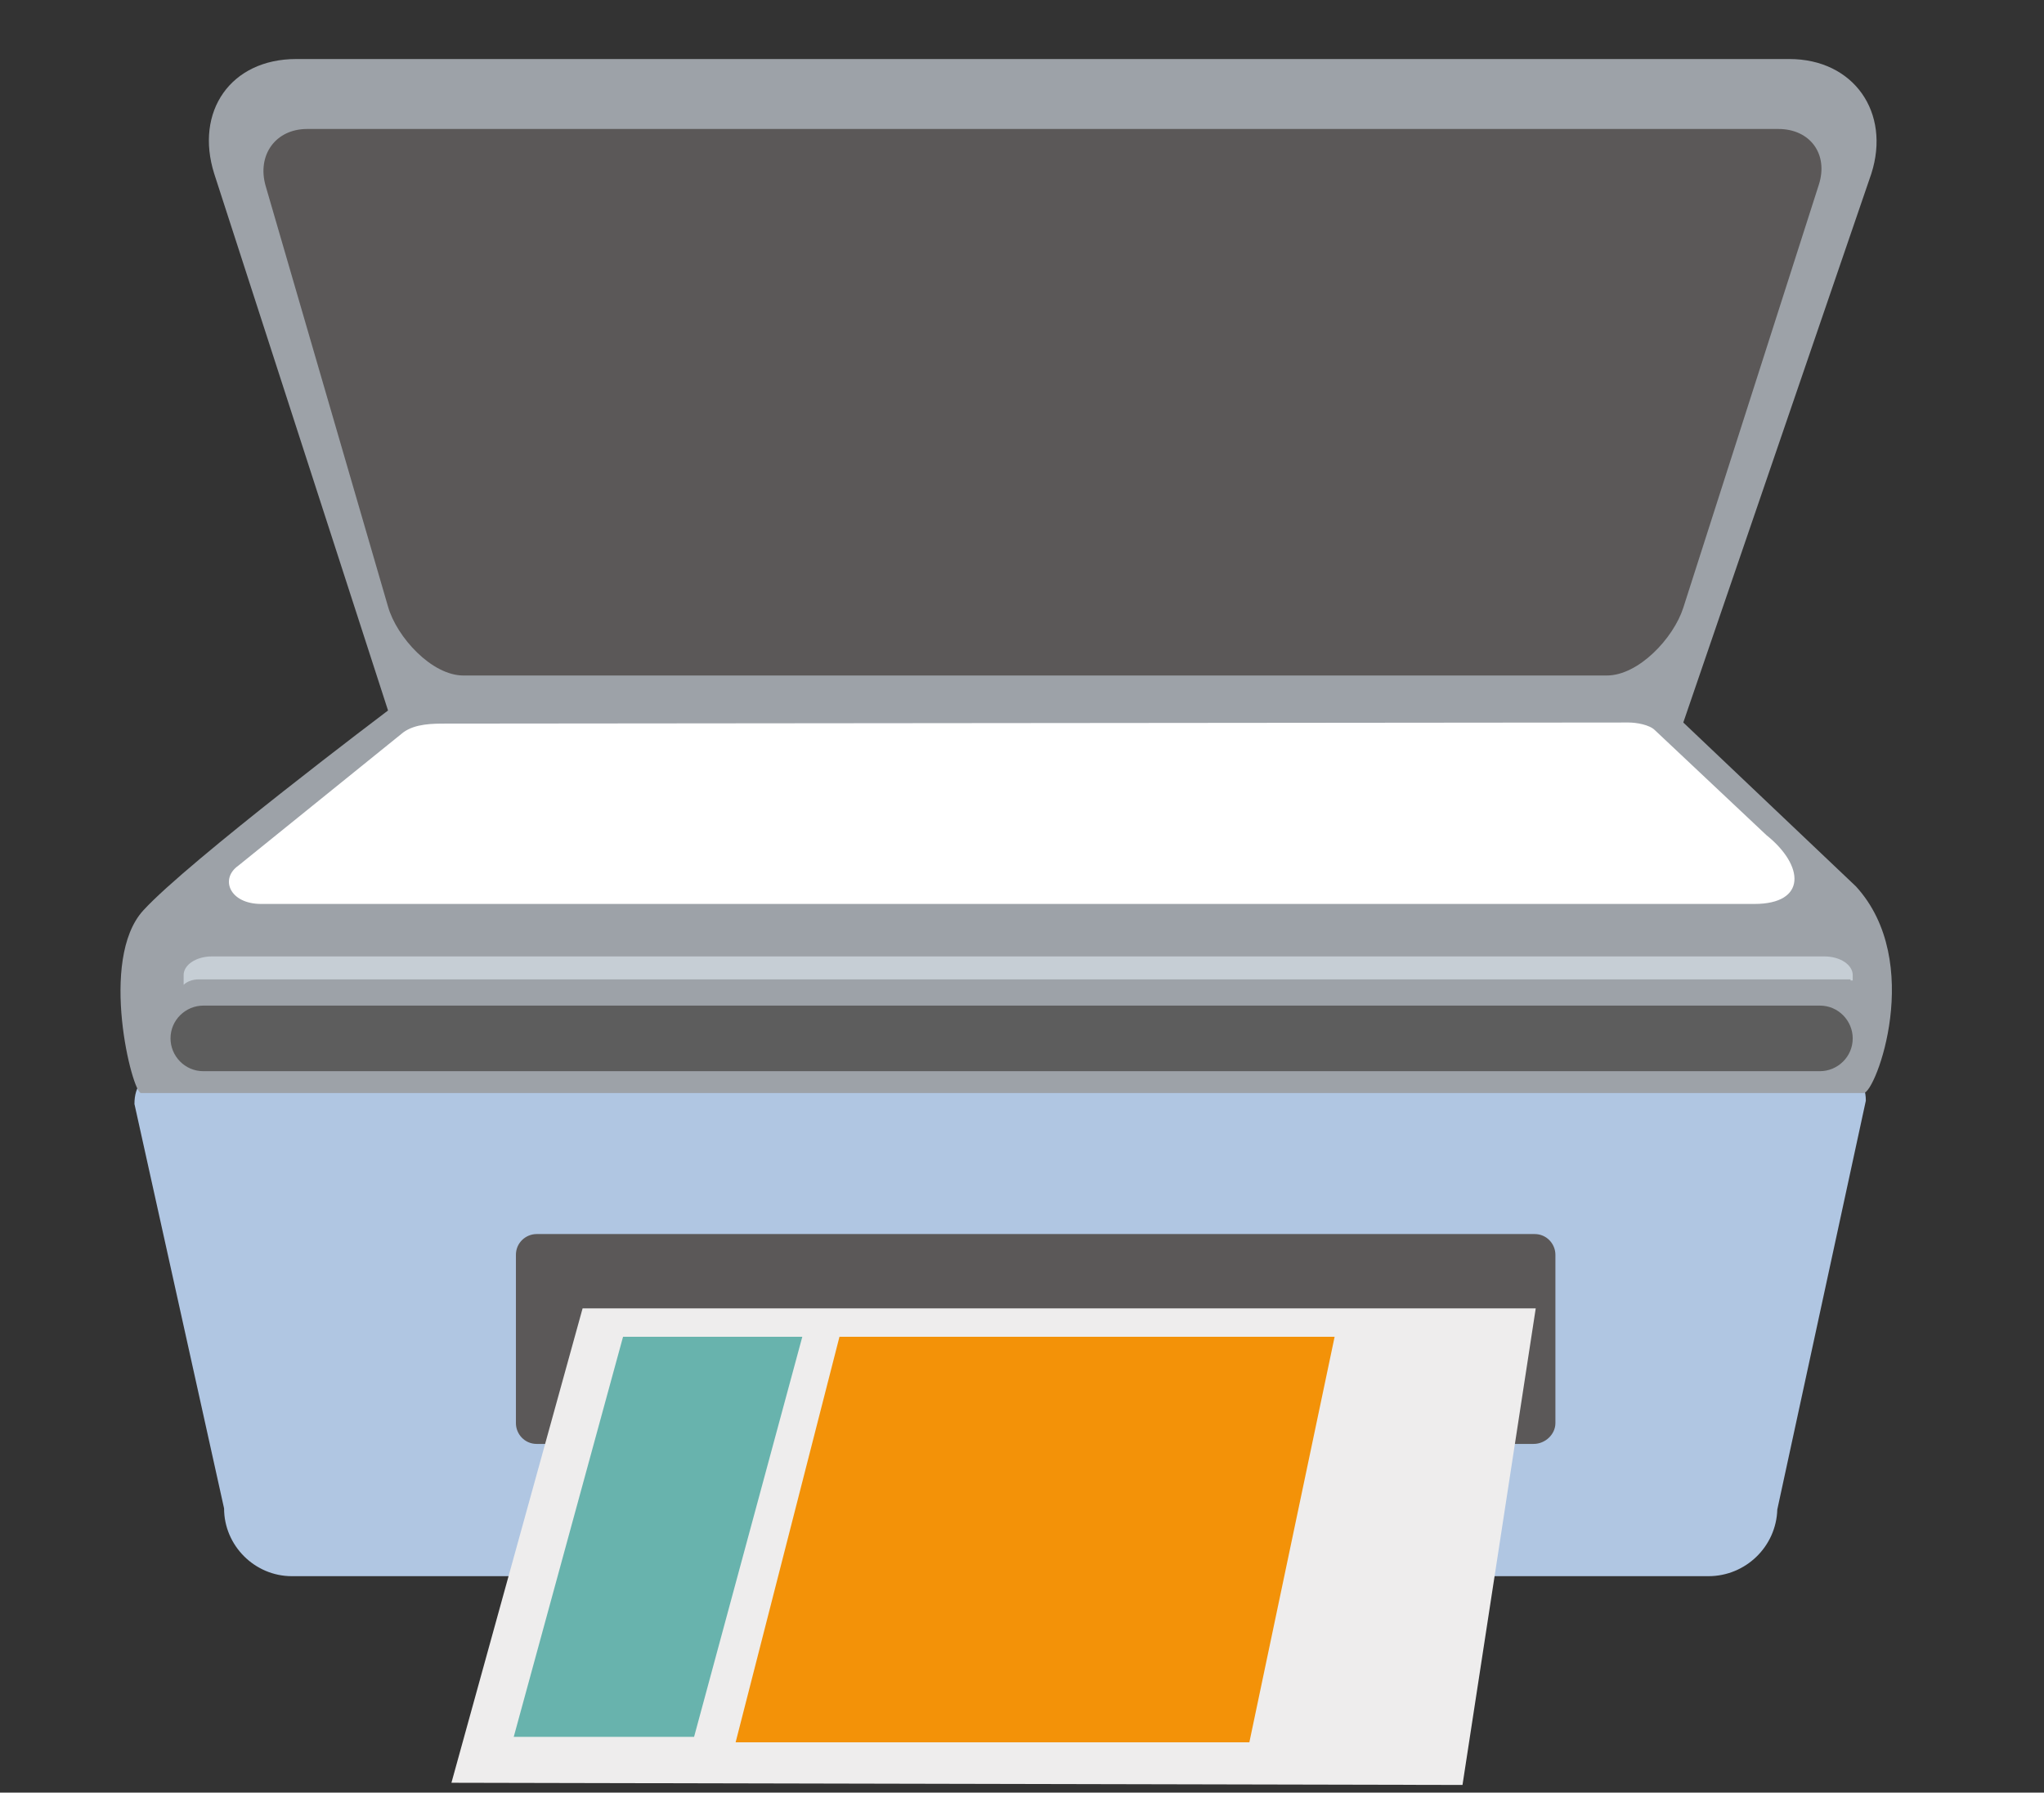 <?xml version="1.0" encoding="utf-8"?>
<!-- Generator: Adobe Illustrator 19.1.0, SVG Export Plug-In . SVG Version: 6.00 Build 0)  -->
<svg version="1.1" id="Layer_1" xmlns="http://www.w3.org/2000/svg" xmlns:xlink="http://www.w3.org/1999/xlink" x="0px" y="0px"
	 viewBox="0 0 187 164" style="enable-background:new 0 0 187 164;" xml:space="preserve">
<rect x="0" y="0" width="187" height="164" fill="#333333" stroke="none"/>
<style type="text/css">
	.st0{fill:#B0C6E2;}
	.st1{fill:#9DA2A8;}
	.st2{fill:#FFFFFF;}
	.st3{fill:#5B5858;}
	.st4{fill:#EEEDED;}
	.st5{fill:#F39208;}
	.st6{fill:#68B3AD;}
	.st7{fill:#C6CED5;}
	.st8{fill:#5D5D5D;}
</style>
<path class="st0" d="M156.3,144.2H26.7c-3.4,0-6.2-2.8-6.2-6.2l-8.2-37c0-3.4,3.4-3.5,6.8-3.5h144.4c3.4,0,7.2-0.2,7.2,3.2
	l-8.1,37.4C162.5,141.5,159.7,144.2,156.3,144.2z"/>
<path class="st1" d="M154,66.1l17.2-50.2c1.8-5.6-1.6-10.5-7.5-10.5H27.1c-6,0-9.3,4.8-7.5,10.5l15.9,49.1c0,0-18.3,13.8-22.4,18.3
	s-1,16.7-0.2,16.7h157.6c1.1,0,5.6-12-0.7-18.9L154,66.1z"/>
<path class="st2" d="M160.5,82.7H23.9c-2.9,0-3.8-2.3-2.1-3.5L36.9,67c1.1-0.8,2.7-0.8,3.9-0.8L149,66.1c0.7,0,1.9,0.2,2.4,0.7
	l10.2,9.6C165.1,79.2,165.3,82.7,160.5,82.7z"/>
<g>
	<path class="st3" d="M24.3,17c-0.8-2.8,0.9-5.2,3.8-5.2h134.6c2.9,0,4.6,2.3,3.7,5.1L154,55.6c-0.9,2.8-4.1,6.2-7,6.2H42.4
		c-2.9,0-6.1-3.5-6.9-6.3L24.3,17z"/>
</g>
<path class="st3" d="M140.3,132.1H49.1c-1.1,0-1.9-0.9-1.9-1.9v-15.4c0-1.1,0.9-1.9,1.9-1.9h91.3c1.1,0,1.9,0.9,1.9,1.9v15.4
	C142.3,131.2,141.4,132.1,140.3,132.1z"/>
<polygon class="st4" points="53.3,119.7 140.5,119.7 133.8,163.3 41.3,163.1 "/>
<polygon class="st5" points="76.8,122.3 122.1,122.3 114.3,159.4 67.3,159.4 "/>
<polygon class="st6" points="57,122.3 73.4,122.3 63.5,158.9 47,158.9 "/>
<g>
	<path class="st7" d="M169.3,89.7c0.1,0,0.1,0,0.2,0v-0.5c0-0.9-1.1-1.7-2.6-1.7H19.4c-1.5,0-2.6,0.8-2.6,1.7v0.9
		c0.3-0.3,0.8-0.5,1.4-0.5H169.3z"/>
</g>
<path class="st8" d="M166.5,98H18.6c-1.7,0-3-1.4-3-3l0,0c0-1.7,1.4-3,3-3h147.9c1.7,0,3,1.4,3,3l0,0C169.5,96.7,168.1,98,166.5,98z
	"/>
</svg>
